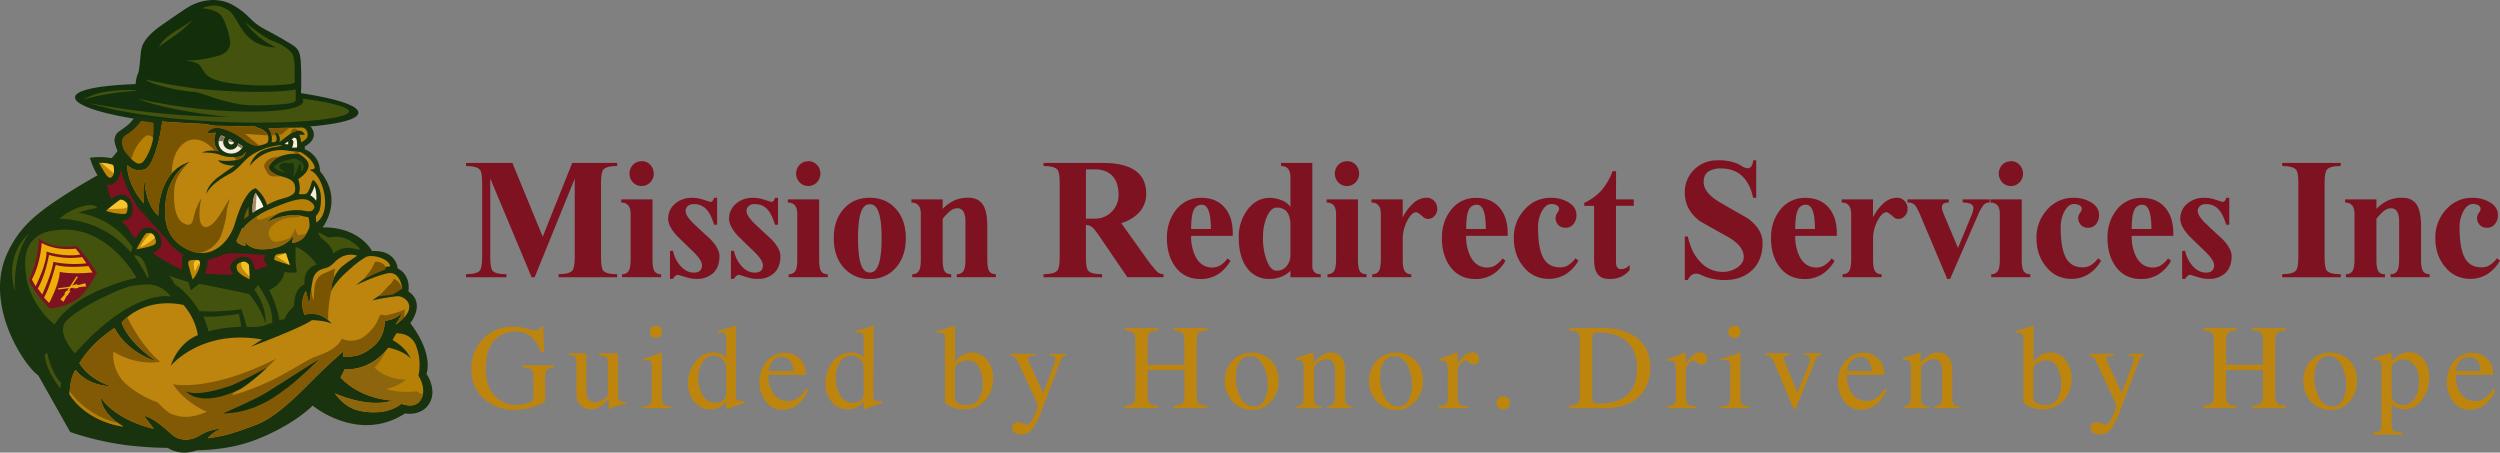 <svg id="Layer_1" data-name="Layer 1" xmlns="http://www.w3.org/2000/svg" viewBox="0 0 1371.47 248.29"><rect x="0" y="0" width="1371.47" height="248.29" fill="#808080" stroke="none"/><defs><style>.cls-1{fill:#132f0e;}.cls-2{fill:#132e0b;}.cls-3{fill:#19330e;}.cls-4{fill:#43520d;}.cls-5{fill:#b68006;}.cls-6{fill:#be850e;}.cls-7{fill:#825a05;}.cls-8{fill:#795401;}.cls-9{fill:#c08807;}.cls-10{fill:#f4c124;}.cls-11{fill:#c08605;}.cls-12{fill:#c28709;}.cls-13{fill:#f6c42d;}.cls-14{fill:#8d650d;}.cls-15{fill:#765709;}.cls-16{fill:#fcf6e4;}.cls-17{fill:#aa8b66;}.cls-18{fill:#825806;}.cls-19{fill:#fbefdc;}.cls-20{fill:#f4edd9;}.cls-21{fill:#f7eee2;}.cls-22{fill:#847454;}.cls-23{fill:#304a0f;}.cls-24{fill:#7f1221;}.cls-25{fill:#edaf07;}</style></defs><path class="cls-1" d="M46.07,61.93c-.37,6.7,33.21,14,76.06,16.27s79-1,79.37-7.7-34.15-12.83-77-15.14S46.43,55.22,46.07,61.93Z" transform="translate(-4.9 -8.6)"/><path class="cls-2" d="M79.26,54.71s.35-3.92,1.27-5.54,1.19-8.08,1.54-10.94.22-8,11.49-15.81S108.18,12.08,112.2,10.5s12.45-3.83,21,1.15,8.95,8.8,16.73,12.88,10.14,5.53,14.23,8,5.53,3.69,5.86,11.86,0,15.37,0,15.37l.15,4.69-61.35,1L87.63,59.22Z" transform="translate(-4.9 -8.6)"/><path class="cls-3" d="M78.24,73.66a24.26,24.26,0,0,1-2.83,3.21c-1.06.84-3,2.36-4.82,3.56A6,6,0,0,0,68,87.37a21.92,21.92,0,0,0,1.39,4,29.12,29.12,0,0,1-3.3,4,35.47,35.47,0,0,0-11.89-.2,42.41,42.41,0,0,0,4.19,9.59s-11.18,6.31-19.17,11.58-18.89,12.47-25.56,22.66S2.77,160.31,6,177.35s14.05,33,19.93,37.24l17.48,31A159.33,159.33,0,0,0,75.76,253C92.36,254.73,96,254,97,254.38s6.5,4.57,16.07,1.23c0,0,15.46.09,29.34-4.74s27.14-12.92,34-19.77c0,0,25,20.91,50.68,4.31,0,0,7.73,1.58,12.39-4.13s2.28-13.18-.62-17.57c0,0,4.31-10.45-8.87-27.84,0,0,8.7-10.81-1.05-17.4,0,0,1.75-8.69-5.89-12.64,0,0-.61-10.19-14.05-9.49,0,0-6.59-13.26-27.14-13,0,0,11.85-14.93-1.41-30.83a12.9,12.9,0,0,0-8.34-12V88.89s8.61-4,3.16-10.94l-7.38-1.62-37.68,1.06-36.1-3.73L78.48,72.29Z" transform="translate(-4.9 -8.6)"/><path class="cls-4" d="M202.6,145.37s-6.79-9.15-17.53-6.39a29.62,29.62,0,0,0-3.09-1.74c-1.32-.6-2.61-1.16-2.61-1.16a6.94,6.94,0,0,0,2.18,3.5c1.58,1.12,6.26,4.84,5.93,8.2,0,0,3.62-3,7.51-3.16S199.63,145.7,202.6,145.37Z" transform="translate(-4.9 -8.6)"/><path class="cls-4" d="M167.09,143.92a26.19,26.19,0,0,1,11.46,9.82s-7.05,1.28-6.65,10.85c0,0-5.8,2-5.6,11.75,0,0-4.65,4.51-5.21,7.31l-2.93.62a55.52,55.52,0,0,0-5.63-16.53s7-2.5,8.5-10a20.34,20.34,0,0,0,6.76.31,56.35,56.35,0,0,1-.77-6.55C167,149.1,167.09,143.92,167.09,143.92Z" transform="translate(-4.9 -8.6)"/><path class="cls-4" d="M146.51,164.91s4.79,7.2,6.41,12a24.43,24.43,0,0,1,1.32,8.82,21.86,21.86,0,0,0-3.85,1.28c-1.11.61-5.85,1.31-10.07.92,0,0-2.46-8.17-3-9.75a110.53,110.53,0,0,1-23,1.1S108,168.71,100.7,164.59a19.33,19.33,0,0,0-3-4.69s6.37,2.24,10.63,3.47l1.19,4.48,4.74-3.56s18,3.52,27.23,5.58c0,0,7,7.82,9,16.25,0,0,1.19-8.63-6.06-18.58Z" transform="translate(-4.9 -8.6)"/><path class="cls-4" d="M135.91,180.72a53.4,53.4,0,0,1,1.28,7.11s-12.24.5-17.94,2.64a42.56,42.56,0,0,0-2.83-8.24,63,63,0,0,0,11.14-.39C135.36,181.08,135.91,180.72,135.91,180.72Z" transform="translate(-4.9 -8.6)"/><path class="cls-4" d="M37.57,128.61a30.36,30.36,0,0,1,12-6.66c7.64-2.24,8.57.66,8.57.66s-7.71,1.58-10.31,2.7a43.43,43.43,0,0,1,29.74,18.78,9.77,9.77,0,0,1-.92,3.09S63.92,129.4,37.57,128.61Z" transform="translate(-4.9 -8.6)"/><path class="cls-4" d="M78.34,148.63s6.2,9,6.86,11.27,1.58.53.92-1.25S84.27,148.24,78.34,148.63Z" transform="translate(-4.9 -8.6)"/><path class="cls-5" d="M188.55,224.34c5.46,7.44,11.53,10.47,21.67,10.44S225,230.14,225,230.14c3.07,1,9,2.4,11.33-3.43a9.24,9.24,0,0,0,.54-1.85c1-5.21-2.41-10.11-2.41-10.11a29.3,29.3,0,0,0-1.22-16.24,10.22,10.22,0,0,0-6.62-6.48,19.61,19.61,0,0,0-4.22-.63l-2.17,3.69c7.73,4.44,10,10.15,10,10.15-4.54-4.64-12.38-5.9-12.38-5.9-.42.55-.85,1.08-1.28,1.58h0C206.61,212.57,194,211.2,194,211.2l-2.3,4.51c11.66,12.32,28.39,12.58,28.39,12.58C206.73,232.84,188.55,224.34,188.55,224.34Z" transform="translate(-4.9 -8.6)"/><path class="cls-6" d="M43.09,225c10.27,15.63,29.43,17.57,29.43,17.57-12.48-7.38-12.3-15.73-12.3-15.73,9.66,13.27,29.07,17,29.07,17l-5.36-7.11c5.62,1,13.71,9,16.08,10.89s8,3.78,14.4-.09a24.68,24.68,0,0,1,12-3.77,18.36,18.36,0,0,0-7.56,5.26c10.55-1.4,15.29-3.25,26.27-7.29s22.75-16,31.62-24.94,16.47-15.37,16.47-15.37v2.85c.7.44,4.87-.13,6.28-.39s5.4-.79,11.11-6.07,5.36-13.17,5.36-13.17c6.94-.88,9.44-4.57,9.44-4.57-.13,1.54-3.56,6.63-3.56,6.63a25.81,25.81,0,0,0,4.84-4c6.4-7,0-11.81-3.91-11.59a121.57,121.57,0,0,0-13.62,2.29c9.31-7.21,16.25-6.33,16.25-6.33.27-1.14-1.32-9.49-7.29-8.61s-17.55,6.41-17.91,6.59c.31-.26,8.24-6.8,12-8.52a19.37,19.37,0,0,1,6.77-1.84c-.79-4.57-10.54-6.85-13.62-4.92s-4.74,3-10.8,8.52c-5.87,5.36-7.87,9.73-8,10h0a18.49,18.49,0,0,1,1.5-7.1h0a20.21,20.21,0,0,1,3.5-5.46c1.59-1.76,9.32-6.85,9.32-6.85a11.3,11.3,0,0,0-9.86,1.41c-2.57,1.58-3.85,4.56-8,5.53s-5.53,3.25-6.23,5.18a53.78,53.78,0,0,0-1.16,6.31h0c-.59,4-1.13,8.35-1.13,8.35l-1.75-7.47c-4,6.33-.79,13.09-.79,13.09a13.64,13.64,0,0,1,12.93,2.94h0a15.6,15.6,0,0,1,2,2c-3.43-1.84-10.81-2-10.81-2-6.27,4.41-33.21,14.47-33.63,14.63l6.23-4c-33.24-5.85-49.93,14.21-50.15,14.49,4.65-13.61,14.93-16.86,14.93-16.86a33.7,33.7,0,0,0-7.91-16.6c-15.72-3.19-26,2.77-30.78,6.68a22.7,22.7,0,0,0-3.12,3C75.5,197.05,90.7,206.8,90.7,206.8c-17.48-5.62-22.93-18.27-22.93-18.27-13.61,8.79-19.32,19.33-19.32,19.33,6.06,9.75,17.65,12.65,17.65,12.65-14.14-.44-19.67-9-19.67-9C43.09,215.68,43.09,225,43.09,225Z" transform="translate(-4.9 -8.6)"/><path class="cls-6" d="M83.79,120.19s-.71-9.14.43-12.52c0,0,.22,13,7.51,19.28,0,0-.48-14.19,7.42-23.25a20.62,20.62,0,0,1,10-6.35h0c-.07,0-.55.31-1.3.82h0a28.16,28.16,0,0,0-11.59,18c-2.46,13.36.09,24.6,12.91,29.87a18.29,18.29,0,0,0,5,1.28h0c10.2,1,17.34-8.35,19.55-15.95,2.54-8.78,6.76-18.54,11.5-19.5,0,0,4.75,3.77,6.15,9.17a38.08,38.08,0,0,1,6.59-2.93c3.07-.93,5-1.32,6.5-2.24s3-1.63,2.11-5.71c-.67-3-4.64-4.09-7.5-4.86a14.25,14.25,0,0,1-2.51-.81c-1.94-1-5.5-2.9-3.69-5.44a12.33,12.33,0,0,1,5.47-4.58,15.79,15.79,0,0,1,2.74-.87,26,26,0,0,1,7.64-.62s5.4,2.77,5.49,6.11-3,6-5.71,7.77c0,0,1.71,4.39.31,8.17,0,0,3.36.44,4.41-.39s2.24-4.44,2.59-5.8,1-1.78,1.8-.77a13.21,13.21,0,0,1,3.28,7.93,23.35,23.35,0,0,1-.7,8.1,14.67,14.67,0,0,1-2,3.1l.17,3.42s4.41-2,4.85-9.7-3.29-17.13-8.12-18.85v-.4s2-.14,2.41-.83-1.27-5.33-7.82-8.84c0,0-4.74-.4-7-.75s-12.29-2.06-20.81,8.43c.05-.2,1.72-6.43,7.68-8.75s9.18-1.61,9.93-2.76a40.55,40.55,0,0,0-8.61,1.67c-3.43,1.25-8.12,3.12-12.08,7.34s-5.31,5.18-6.72,6.1-10.45,5-14,11.55c0,0,.13-4.52,7.51-9.79s8.17-5.58,8.17-5.58-6.77.26-9.27-2.94a31.21,31.21,0,0,0,9.94-.1c2.7-.61,5-1.93,5.26-4.6a5,5,0,0,1-4.09,2.81,25.68,25.68,0,0,1-2.71.14,19.18,19.18,0,0,1-7.43-1.28c-3-1.32-9.93-1.23-9.93-1.23a16.08,16.08,0,0,1,7.21-1,14.77,14.77,0,0,1,2.1.34,9.13,9.13,0,0,1-1.45-10.15,21.44,21.44,0,0,0-5.14.53s2-5.18,9.75-2.55,11.42,6.59,12.3,7,3.52,2.39,6.85,2a7.45,7.45,0,0,0,1-.19c3.78-1,3.91-1.27,4-3.78a4.14,4.14,0,0,0-.28-1.64c-.68-1.77-2.55-3.22-5.12-4l-2.07-.88h-6l-5.14-.18-10.66-.17-5.91-1-11-.54-10.34-.66-2-.16.28.51s-1.32,8.29-2.37,11.72S88,100.77,83.74,101.65s-6.06-.17-9-2.37C74.69,99.28,74.17,109.38,83.79,120.19Z" transform="translate(-4.9 -8.6)"/><path class="cls-5" d="M136.34,142.47a11.48,11.48,0,0,0,3.25,1.06,15.27,15.27,0,0,0-.3-2.48s2,4.52,10,4.32,13.5-2.83,16.73-7.57l-1,4.13s4.92-.27,7.42-4.29c.17-.26.32-.51.46-.75h0c2-3.34,1.8-3.94,1.76-5.68a12.75,12.75,0,0,0-.57-3.43s-2.11-.33-4.5-.94-10.52-.42-18.21,3.62a20.17,20.17,0,0,1,5.06-4.16,12.61,12.61,0,0,1,2.85-1.19,28.74,28.74,0,0,1,11.59-1.06c3,.48,5.23,1.27,6.42-1.45,0,0,.5-1.29-1.56-3s-4.15-2.26-9-1.19-13.32,4.79-16.09,6a41,41,0,0,0-5,3c-3.15,2.14-6.5,4.83-7.07,6.37l-.6,0-.06-.46s-2.46,5.85-3,6.64S134.85,141.68,136.34,142.47Z" transform="translate(-4.9 -8.6)"/><path class="cls-7" d="M43.09,225c10.27,15.63,29.43,17.57,29.43,17.57-1.07-.63-2-1.27-2.92-1.9-9.53-6.84-9.38-13.83-9.38-13.83,9.66,13.27,29.07,17,29.07,17l-5.36-7.11c5.62,1,13.71,9,16.08,10.89s8,3.78,14.4-.09a24.68,24.68,0,0,1,12-3.77,18.36,18.36,0,0,0-7.56,5.26c10.55-1.4,15.29-3.25,26.27-7.29s22.75-16,31.62-24.94,16.47-15.37,16.47-15.37v2.85c.7.44,4.87-.13,6.28-.39s5.4-.79,11.11-6.07,5.36-13.17,5.36-13.17c6.94-.88,9.44-4.57,9.44-4.57-.13,1.54-3.56,6.63-3.56,6.63a25.81,25.81,0,0,0,4.84-4l.27-4.61c-.53.92-5.47,2.37-8.9,3.22s-3.75-1-4.81.53-1.05,4.94-7.51,10.54a12.27,12.27,0,0,1-13.31,2c-3.09,6.79-12.78,9-16.33,10.67s-11.33,6.59-19.7,10.94-20,8.53-23,9.06,1.32-1.91,1.32-1.91c9.25-4.91,21.64-17.72,21.64-17.72C119.45,224,99.77,219.36,99.77,219.36c6.94,10.55,18.62,15.11,18.62,15.11-10.89,4.75-16.16,2.2-19,1.41s-8-6.59-8-6.59A51.94,51.94,0,0,1,74,219.19a21.11,21.11,0,0,1-6.85-17.66c13.35,8.17,25.57,5.54,25.57,5.54-11.07-9.4-18-24.5-18-24.5a22.7,22.7,0,0,0-3.12,3C75.5,197.05,90.7,206.8,90.7,206.8c-17.48-5.62-22.93-18.27-22.93-18.27-13.61,8.79-19.32,19.33-19.32,19.33,6.06,9.75,17.65,12.65,17.65,12.65-14.14-.44-19.67-9-19.67-9-2.46,3.1-3.11,9-3.28,11.84C43.09,224.34,43.09,225,43.09,225Z" transform="translate(-4.9 -8.6)"/><path class="cls-5" d="M43.09,225c10.27,15.63,29.43,17.57,29.43,17.57-1.07-.63-2-1.27-2.92-1.9A46,46,0,0,1,43.15,223.3C43.09,224.34,43.09,225,43.09,225Z" transform="translate(-4.9 -8.6)"/><path class="cls-2" d="M179.7,206s-12.65,12.12-16.6,14.84-16.6,14.32-35.84,14.58c0,0,16.87-7.37,22.84-10.89S178.74,206.13,179.7,206Z" transform="translate(-4.9 -8.6)"/><path class="cls-2" d="M151.47,210.23s-16.12,8.82-21.31,10.44-17,5.32-23.27,2.63c0,0,7.67,9.62,29.92-1.31l1.24-.79,2-1.38,2-1.5,1.89-1.49,1.77-1.47,1.8-1.55Z" transform="translate(-4.9 -8.6)"/><path class="cls-4" d="M98.59,171.3S78.1,166.22,46,202.46c0,0-8.26-8.57-6.24-15.42s31.36-20.86,37.68-21.59S91.84,162.45,98.59,171.3Z" transform="translate(-4.9 -8.6)"/><path class="cls-4" d="M20.82,136.71s-14,11.07-7.64,31.88C13.18,168.59,11.2,150,20.82,136.71Z" transform="translate(-4.9 -8.6)"/><path class="cls-4" d="M38.33,218.62l-.26,3.16S29.7,211.64,29.5,203.2L30.69,202S33,213.3,38.33,218.62Z" transform="translate(-4.9 -8.6)"/><path class="cls-8" d="M109.17,146.1a18.29,18.29,0,0,0,5,1.28h0c6.13-1,9.56-5.37,11-7.51s3.86-11.3,4-14.16S131,117.8,131,117.8c-.69-.08-5.13,9.27-8.95,13.06s-7,2.86-7.61-2.34a33.39,33.39,0,0,1,1-11.27,33.57,33.57,0,0,0-4,9.33c-1,4-1.22,6.62-5.57,4.64s-6-9.49-5.4-18.58c.58-8.93,8.4-15.07,8.67-15.29h0l-1.3.82h0a28.16,28.16,0,0,0-11.59,18C93.8,129.59,96.35,140.83,109.17,146.1Z" transform="translate(-4.9 -8.6)"/><path class="cls-8" d="M83.79,120.19s-.71-9.14.43-12.52c0,0,.22,13,7.51,19.28,0,0-.48-14.19,7.42-23.25,0-.28-.32-12.81,7.95-17.37s15.56,5,15.56,5a14.77,14.77,0,0,1,2.1.34,9.13,9.13,0,0,1-1.45-10.15,21.44,21.44,0,0,0-5.14.53s2-5.18,9.75-2.55,11.42,6.59,12.3,7,3.52,2.39,6.85,2l-7.69-6.46,12.42.85c-.68-1.77-2.55-3.22-5.12-4l-2.07-.88h-6l-5.14-.18-10.66-.17-5.91-1-11-.54-10.34-.66-2-.16.28.51s-1.32,8.29-2.37,11.72S88,100.77,83.74,101.65s-6.06-.17-9-2.37C74.69,99.28,74.17,109.38,83.79,120.19Z" transform="translate(-4.9 -8.6)"/><path class="cls-9" d="M161.71,147.46l2.15,6.55s-7.64-2.28-8.61-3c0,0,.22-2,1.06-2.65S161.71,147.46,161.71,147.46Z" transform="translate(-4.9 -8.6)"/><polygon class="cls-10" points="158.97 145.42 151.98 140.72 156.81 138.86 158.97 145.42"/><path class="cls-9" d="M135,156.65c.75,2.46,6.86,5.18,6.86,5.18l-.07-1.54-.29-6.28c-1.51-2-2.63-2-4-1.66h0l-.7.21C135,153.14,134.22,154.19,135,156.65Z" transform="translate(-4.9 -8.6)"/><path class="cls-10" d="M137.42,154.8c.44,1.72,4.33,5.49,4.33,5.49l-.29-6.28c-1.51-2-2.63-2-4-1.66h0A3.44,3.44,0,0,0,137.42,154.8Z" transform="translate(-4.9 -8.6)"/><path class="cls-11" d="M109,156.52c.52,2.17,1.64,5.4,1.64,5.4a20.32,20.32,0,0,0,3.43-6,9.41,9.41,0,0,0,.41-1.43c.5-2.43-.58-3.08-.58-3.08l-.59-.09a11.59,11.59,0,0,0-4,.09C107.31,151.91,108.46,154.34,109,156.52Z" transform="translate(-4.9 -8.6)"/><path class="cls-10" d="M111.19,153.88c.27,2.41.53,3.79.53,3.79l2.37-4.74.38,1.56c.5-2.43-.58-3.08-.58-3.08l-.59-.09A2.23,2.23,0,0,0,111.19,153.88Z" transform="translate(-4.9 -8.6)"/><path class="cls-12" d="M79.77,145.38s8.23-1.39,10-2.71c1.07-.79.64-2.47.13-3.67a10,10,0,0,0-.72-1.4,2.76,2.76,0,0,0-1.65-1,3.51,3.51,0,0,0-2.43.12C83.86,137.34,79.77,145.38,79.77,145.38Z" transform="translate(-4.9 -8.6)"/><path class="cls-10" d="M81.74,144.19c3.56-1,8.17-5.19,8.17-5.19a10,10,0,0,0-.72-1.4,2.76,2.76,0,0,0-1.65-1C84.76,138.83,81.74,144.19,81.74,144.19Z" transform="translate(-4.9 -8.6)"/><path class="cls-12" d="M63,124.23a33.4,33.4,0,0,0,7.31,1.58c4.54.53,3.88-.33,4.34-1.45a6.17,6.17,0,0,0,.18-2.23c-.05-.92-.18-1.73-.18-1.73-.73-1.31-2.89-2.63-4-2.1-.77.38-4.55,3.39-6.51,5Z" transform="translate(-4.9 -8.6)"/><path class="cls-13" d="M64.23,123.26s3.22,0,6.84-.15c3.09-.12,3.69-.79,3.8-1-.05-.92-.18-1.73-.18-1.73-.73-1.31-2.89-2.63-4-2.1C70,118.68,66.19,121.69,64.23,123.26Z" transform="translate(-4.9 -8.6)"/><path class="cls-12" d="M59.22,97.88s1.58,3,3.36,5.79,3.16,3.23,4.34,1.06a4,4,0,0,0,.39-1.06,9.69,9.69,0,0,0-.39-4.54,21.37,21.37,0,0,0-6.38-1.19h0C59.74,97.89,59.22,97.88,59.22,97.88Z" transform="translate(-4.9 -8.6)"/><path class="cls-13" d="M60.54,97.94l6.77,5.73h0a9.69,9.69,0,0,0-.39-4.54A21.37,21.37,0,0,0,60.54,97.94Z" transform="translate(-4.9 -8.6)"/><path class="cls-8" d="M72.13,89.05c.42,2,2.69,4.71,4.7,6.62h0a14.92,14.92,0,0,0,2.74,2.2,3.17,3.17,0,0,0,4.28-1.12,30.46,30.46,0,0,0,4.42-9.62,25.3,25.3,0,0,0,.6-2.87A33.26,33.26,0,0,0,89,75.88l-6.65-1a28.74,28.74,0,0,1-7.65,7.25C71.45,84.17,71.47,86,72.13,89.05Z" transform="translate(-4.9 -8.6)"/><path class="cls-5" d="M76.83,95.67h0a14.92,14.92,0,0,0,2.74,2.2,3.17,3.17,0,0,0,4.28-1.12,30.46,30.46,0,0,0,4.42-9.62,25.3,25.3,0,0,0,.6-2.87s-2.18-3.2-5.28,0A26.87,26.87,0,0,0,78.25,92C77.92,93,76.83,95.67,76.83,95.67Z" transform="translate(-4.9 -8.6)"/><path class="cls-4" d="M110.64,19.63s-5.71,3.82-8.12,5.23S94,30.17,92.07,34.3c0,0,6-4.3,8.69-6.15A74.41,74.41,0,0,0,110.64,19.63Z" transform="translate(-4.9 -8.6)"/><path class="cls-4" d="M170.79,62.76s13.26,1.32,21.61,4.31,3.95,5.79-17.57,7.81-82.7,2-121-9.7a431.9,431.9,0,0,0,76.81,7.57s-33.52-3-50.07-10a285.15,285.15,0,0,0,63.12,7.09C177.11,69.59,170.79,62.76,170.79,62.76Z" transform="translate(-4.9 -8.6)"/><path class="cls-4" d="M167.14,57.69s.07,3.84,0,5.56-2.3,2.43-15.41,3-17.39-.66-24.51-2.5S114.64,59.16,110.88,59s-21.34-3-26.28-6.85A271.94,271.94,0,0,0,114,57.32C128.14,58.83,153.9,60,167.14,57.69Z" transform="translate(-4.9 -8.6)"/><path class="cls-4" d="M139.28,20.56s9.88,8.76,15.68,10.67,10.27,6.06,10.73,7.77a20.32,20.32,0,0,1,.86,6.13v8.69s.39.86-7.05,1.32a136.66,136.66,0,0,1-26.42-.67c-10.34-1.3-13.76-3.48-15.41-5.39s-2.51-4.35-4-5.4-7.51-2-7.51-2,6.52.66,17.26-2.11,7.37-9.88,6.91-12.38-2.57-8.37-4.35-10.34-5.79-3.49-10.14-3.69c0,0,5.27-2.77,10.47-.86s6.06,3.56,9.36,9.16,7.77,12.78,20.62,13.17A42.1,42.1,0,0,1,139.28,20.56Z" transform="translate(-4.9 -8.6)"/><path class="cls-4" d="M78.93,58.06s-18.56-1.19-28.31,5.22a120.78,120.78,0,0,1,28.31-4.75S80.06,58.11,78.93,58.06Z" transform="translate(-4.9 -8.6)"/><path class="cls-14" d="M136.34,142.47a11.48,11.48,0,0,0,3.25,1.06,15.27,15.27,0,0,0-.3-2.48s2,4.52,10,4.32,13.5-2.83,16.73-7.57l-1,4.13s4.92-.27,7.42-4.29c.17-.26.32-.51.46-.75h0l-4.39.8a15.15,15.15,0,0,1-1.4-2.9,4.25,4.25,0,0,1,0-1.19s-1.85,5-4.3,6-6.24,2.19-8.09,1.27a5.17,5.17,0,0,1-1.05-7.86,17.07,17.07,0,0,1,10-5c2.68-.27,6.28-.18,5.91-1.19-2.4-.62-10.52-.42-18.21,3.62a20.17,20.17,0,0,1,5.06-4.16h0a41.7,41.7,0,0,0-6.55,2.16c-2.58,1.18-4.25.82-4.22-1.07-3.15,2.14-6.5,4.83-7.07,6.37l-.6,0-.06-.46s-2.46,5.85-3,6.64S134.85,141.68,136.34,142.47Z" transform="translate(-4.9 -8.6)"/><path class="cls-14" d="M188.55,224.34c5.46,7.44,11.53,10.47,21.67,10.44S225,230.14,225,230.14c3.07,1,9,2.4,11.33-3.43a9.24,9.24,0,0,0,.54-1.85,5.74,5.74,0,0,1-3.13-1.58C223,224.4,216.72,222,216.72,222a25.78,25.78,0,0,0,10.87-5.14c-11.6-.13-17.2-6.6-17.2-6.6a31.77,31.77,0,0,0,6.24-9.31h0C206.61,212.57,194,211.2,194,211.2l-2.3,4.51c11.66,12.32,28.39,12.58,28.39,12.58C206.73,232.84,188.55,224.34,188.55,224.34Z" transform="translate(-4.9 -8.6)"/><path class="cls-8" d="M172,181.33a13.64,13.64,0,0,1,12.93,2.94h0a67.64,67.64,0,0,1,1.65-15.94,18.49,18.49,0,0,1,1.5-7.1h0c0-.12.17-4.08.78-5.34l-6.11,2.67c-2.24,1-5,2.73-5.4,8.66s-.48,6.46-.48,6.46a32.39,32.39,0,0,1-1.2-6.32c-.59,4-1.13,8.35-1.13,8.35l-1.75-7.47C168.7,174.57,172,181.33,172,181.33Z" transform="translate(-4.9 -8.6)"/><path class="cls-8" d="M216.46,155.1s-1.4-3.38-5.88-2.82c0,0-1.11,3.78-6.35,9.57l6.42-3.08,5.81-2.47Z" transform="translate(-4.9 -8.6)"/><path class="cls-8" d="M225.35,167.1a7.12,7.12,0,0,0-4.36-5.56,7.93,7.93,0,0,1-2.47,3.45c-2.08,1.88-3.8,4.55-6.27,6.23l8.11-1Z" transform="translate(-4.9 -8.6)"/><path class="cls-15" d="M141.29,122.13a16.76,16.76,0,0,0-2.51,6.72l2.51-1.9Z" transform="translate(-4.9 -8.6)"/><path class="cls-16" d="M143.53,125.29a16.59,16.59,0,0,1,1.55-1,40.58,40.58,0,0,1,4.29-2.15c-.44-2-2.66-5.41-3.69-6.92h0c-.32-.47-.53-.76-.53-.76C143,118.13,143.53,125.29,143.53,125.29Z" transform="translate(-4.9 -8.6)"/><path class="cls-17" d="M143.53,125.29a16.59,16.59,0,0,1,1.55-1l.6-9.07h0c-.32-.47-.53-.76-.53-.76C143,118.13,143.53,125.29,143.53,125.29Z" transform="translate(-4.9 -8.6)"/><path class="cls-18" d="M149.76,99.49c-.08.81,1.32,3.16,1.92,4.17a3.81,3.81,0,0,0,2.83,1.74c.79-.05,4.33,0,4.52,0a14.25,14.25,0,0,1-2.51-.81c-1.94-1-5.5-2.9-3.69-5.44a12.33,12.33,0,0,1,5.47-4.58s-3.6,0-5.48,1.2A6.62,6.62,0,0,0,149.76,99.49Z" transform="translate(-4.9 -8.6)"/><path class="cls-18" d="M166.39,91.76s2.41.26,3,1l-.68.27-2-.06Z" transform="translate(-4.9 -8.6)"/><path class="cls-5" d="M153.86,86.56s4.3,1,2.29-3.83c-.1-.25-.22-.52-.36-.8l.15-.71-.09-.3a3.81,3.81,0,0,1,1.94,1.64,5.34,5.34,0,0,1,.43,4s3.8-3,5.36-4.11A16.22,16.22,0,0,1,165,81.5a8.77,8.77,0,0,1,3.61-1.2,3.38,3.38,0,0,1,3.5,2.31l-3-.13a16.47,16.47,0,0,1,1,4.17s2.73-1.21,3.37-3-.25-4.65-2.78-5.09l-6.93.13-11.57.23a8.79,8.79,0,0,1,1.71,4h0A10.32,10.32,0,0,1,153.86,86.56Z" transform="translate(-4.9 -8.6)"/><path class="cls-19" d="M165.05,89.59h2.55s.4.31.28-2.33-.54-3.07-1.79-3.07L164.9,85a1.87,1.87,0,0,1,.92,1.92A7.14,7.14,0,0,1,165.05,89.59Z" transform="translate(-4.9 -8.6)"/><path class="cls-19" d="M163,86.25V87.7l-1.14.11s-.81-.33-.53-.57S163,86.25,163,86.25Z" transform="translate(-4.9 -8.6)"/><path class="cls-8" d="M132.81,94.83s1.64.64,1.54,1.65c2.7-.61,5-1.93,5.26-4.6a5,5,0,0,1-4.09,2.81A25.68,25.68,0,0,1,132.81,94.83Z" transform="translate(-4.9 -8.6)"/><path class="cls-18" d="M152.16,78.93a8.79,8.79,0,0,1,1.71,4h0l0,0,2.24-.23c-.1-.25-.22-.52-.36-.8l.15-.71-.09-.3a3.81,3.81,0,0,1,1.94,1.64l1.53-.16c1.29-.89,3.94-3.28,4.41-3.7Z" transform="translate(-4.9 -8.6)"/><path class="cls-18" d="M164.39,81.32l.62.18a8.77,8.77,0,0,1,3.61-1.2,3,3,0,0,0-2.38-1.18C164.86,79.25,164.39,81.32,164.39,81.32Z" transform="translate(-4.9 -8.6)"/><path class="cls-20" d="M177.45,110.63a18.2,18.2,0,0,1,.92,8.13,10.13,10.13,0,0,0-3.26-3.06A20,20,0,0,0,177.45,110.63Z" transform="translate(-4.9 -8.6)"/><path class="cls-21" d="M124.83,86.74c0,3.36,3.07,6.09,6.87,6.09A7.07,7.07,0,0,0,137.49,90a5.29,5.29,0,0,0,.62-1.08l-2.52-1.67a4.15,4.15,0,0,1-8.24-.67,4.41,4.41,0,0,1,0-.52,4.12,4.12,0,0,1,1.05-2.27l-2-.93a5.67,5.67,0,0,0-1.5,3.08A5.16,5.16,0,0,0,124.83,86.74Z" transform="translate(-4.9 -8.6)"/><path class="cls-22" d="M135.59,87.26a4.14,4.14,0,0,1-.49,1.38L137.49,90a5.29,5.29,0,0,0,.62-1.08Z" transform="translate(-4.9 -8.6)"/><path class="cls-22" d="M124.89,86l2.49.12a4.12,4.12,0,0,1,1.05-2.27l-2-.93A5.67,5.67,0,0,0,124.89,86Z" transform="translate(-4.9 -8.6)"/><path class="cls-21" d="M130.21,86.18a1.62,1.62,0,0,0,1.57,1.68,1.59,1.59,0,0,0,1.48-1.1h0l-2.39-1.94A1.73,1.73,0,0,0,130.21,86.18Z" transform="translate(-4.9 -8.6)"/><path class="cls-22" d="M130.21,86.18l3,.58h0l-2.39-1.94A1.73,1.73,0,0,0,130.21,86.18Z" transform="translate(-4.9 -8.6)"/><path class="cls-23" d="M170,103.07a24.63,24.63,0,0,0,0-3.52c-.17-1-.59-2.17-1.29.13s-2,5.47-2.73,5.37.07-.82.23-1.91,0-4-.55-4.8v-.53a4.33,4.33,0,0,1-1.88.37c-1.19,0-2.64-.39-3.53-.16s-2.3,1.09-2.17,1.94,1.41,2,2.17,2.37a2.28,2.28,0,0,1,1,1.06s-2.2-.7-3.72-1.32a4.22,4.22,0,0,1-2.24-2.11,12.1,12.1,0,0,1,4.32-2.73,64.52,64.52,0,0,1,6.88-1.75s4.12,1.32,4.88,3.49S170,103.07,170,103.07Z" transform="translate(-4.9 -8.6)"/><path class="cls-24" d="M150.36,148.6a12.12,12.12,0,0,0-.6,2.86,16.74,16.74,0,0,0,2,2.89s-3.89,1.52-6.92,2.44a17,17,0,0,0-1.93-5.53c-1.36-2-5-2.31-7.53-1.12s-4.18,3.47-4.2,5.07,1.71,3.95,1.71,3.95a71.67,71.67,0,0,1-8.43,0l-7.11-.52a23.85,23.85,0,0,0,1.53-7.32,74.46,74.46,0,0,0,7.87-2.85c3.22-1.47,9.59-.75,12.31-.7S150.36,148.6,150.36,148.6Z" transform="translate(-4.9 -8.6)"/><path class="cls-24" d="M105.43,148.38a7.82,7.82,0,0,0-.62,1.56c0,.44,0,6.62,0,6.62a107.1,107.1,0,0,1-16.12-9s4.22-2.44,4.53-3.85a8.38,8.38,0,0,0-1.45-7.14c-2.15-2.61-6.19-4-8.52-2.42s-3.69,5.26-3.69,5.26a8.61,8.61,0,0,1-3.3-3.65c-.83-2.19-3.42-4.56-4.08-5.44s.92-.66,1.27-.84,3.21-.17,4-4.08-.49-7-2.29-8.65-5-2.42-9.18,1.05c0,0-2.41-5.53-2.24-8,0,0,1.58.57,2.42,0s4.48-1.45,4.87-8.08c0,0,2.16,6.41,3.21,9s5.67,11.3,7,12.54,11.6,12.93,12.39,13.68a45.27,45.27,0,0,1,4.3,5.05C99.1,143.75,104.81,148.36,105.43,148.38Z" transform="translate(-4.9 -8.6)"/><path class="cls-4" d="M79.77,161s-18.41-34.72-51.14-24.6l13.7,38.88S67.26,159.53,79.77,161Z" transform="translate(-4.9 -8.6)"/><path class="cls-4" d="M20.12,161.13c.29,1,.62,1.89,1,2.8,3,6.91,9,13.84,9,13.84.71-.09,1.75-.1,3.06-.18,1.33-1.22,2.66-2.36,4-3.41.82-.67,1.64-1.3,2.46-1.9l1.34-1c1.68-1.19,3.33-2.24,4.92-3.19,1.32-.78,2.61-1.48,3.86-2.11A62,62,0,0,1,56,163.22a43.2,43.2,0,0,1,11.28-2.84c-12-21.4-28.28-27.67-38.6-23.83a14.51,14.51,0,0,0-8.74,8.86C18.05,150.59,18.57,156.09,20.12,161.13Z" transform="translate(-4.9 -8.6)"/><path class="cls-4" d="M79.77,161s-33.92,7.12-44.95,25.67c0,0-20.86-15.69-14.88-41.26l21.2-4.52L67.45,154.5Z" transform="translate(-4.9 -8.6)"/><path class="cls-24" d="M58.05,158.29s-7.47-11.87-11.29-14.64l-2.62,1.14,4.41,6.77,5.29,7.91Z" transform="translate(-4.9 -8.6)"/><path class="cls-24" d="M20.73,162.21A25.09,25.09,0,0,0,22,164.82c3.65,6.61,10.24,13,10.24,13,.7-.15,1.73-.26,3-.46a28.47,28.47,0,0,0,11.19-4.09,20.27,20.27,0,0,0,4.2-3.69,50.26,50.26,0,0,0,6-8.65c.87-1.55,1.36-2.59,1.36-2.59h0L46.76,143.65c-9.4,1-14.83-.76-17.7-2.34a8.83,8.83,0,0,1-2.76-2.12,60,60,0,0,1-5.53,22.94Z" transform="translate(-4.9 -8.6)"/><path class="cls-25" d="M46.42,145s-10.33,1.63-18.64-3.12c0,0-.49,11.14-5.4,20.09l2.06,3.65s6.36-12.64,5.95-19c0,0,9.29,3.21,18.6,1.61Z" transform="translate(-4.9 -8.6)"/><path class="cls-25" d="M52.29,153.06,50,149.64a44.61,44.61,0,0,1-18.23-1.17s-1.72,10.61-6.11,18.4l2.41,3.31s5.57-12.42,6.07-17.92A58.45,58.45,0,0,0,52.29,153.06Z" transform="translate(-4.9 -8.6)"/><path class="cls-25" d="M53.39,154.56s-12.15,1.34-17.91-.65c0,0-3.25,12.55-6.42,17.92l2.78,3s5.79-10.71,5.83-17.07c0,0,6,1.47,18,.31Z" transform="translate(-4.9 -8.6)"/><polygon class="cls-25" points="46.8 155.38 42.71 156.44 42.27 155.87 39.69 156.58 42.72 151.98 42.02 151.54 38.28 157.28 31.89 158.14 31.85 158.83 37.76 158.1 36.81 159.59 36.27 159.69 35.34 160.95 35.65 161.32 33.11 164.24 34.85 165.59 36.6 162.22 36.88 162.24 38.63 159.65 38 159.33 38.81 157.98 40.23 157.86 40.33 158.23 42.93 158.05 43.09 157.54 47.3 157.13 46.8 155.38"/><path class="cls-24" d="M269.41,149.36V109.17c0-3.88-.37-6.3-1.11-7.29q-1.67-2.2-7.75-2.21V98H286l16.63,40.47L318.8,98h24.67v1.66c-4.07,0-6.62.71-7.67,2.12q-1.2,1.56-1.2,7.38v40.19q0,6,1.11,7.56c1.05,1.42,3.63,2.12,7.76,2.12v1.67H311.33V159c4.07,0,6.62-.7,7.67-2.12q1.2-1.65,1.2-7.56V106.59l-22,54.12h-1.66L273.84,106.5v42.85q0,6,1.11,7.57c1.05,1.42,3.63,2.12,7.76,2.12v1.67H260.55V159c4.06,0,6.61-.7,7.66-2.12Q269.41,155.27,269.41,149.36Z" transform="translate(-4.9 -8.6)"/><path class="cls-24" d="M345.68,118h17.18v32.88q0,4.62,1,6.37a3.91,3.91,0,0,0,3.7,1.75v1.67H346.15V159a3.91,3.91,0,0,0,3.64-1.75q1.06-1.75,1.06-6.37V126q0-6.28-5.17-6.28Zm11.18-21a6.27,6.27,0,0,1,4.75,2,7,7,0,0,1,0,9.65,6.58,6.58,0,0,1-9.47,0,7,7,0,0,1,0-9.65A6.27,6.27,0,0,1,356.86,97.08Z" transform="translate(-4.9 -8.6)"/><path class="cls-24" d="M372.46,146.21h1.66a17.73,17.73,0,0,0,3.79,7.94q3.33,4,7.66,4t4.44-4q0-2.78-4.81-7.48-4.43-4.24-8.86-8.59-4.89-5.36-4.89-9.32a10.55,10.55,0,0,1,3.78-8.41,13.77,13.77,0,0,1,9.24-3.23,16.58,16.58,0,0,1,5,.65c3.33,1,5.05,1.57,5.17,1.57.93,0,1.6-.74,2-2.22h1.67V131.9h-1.67q-1.75-5.73-4.06-8.31a9,9,0,0,0-7.11-3,4.66,4.66,0,0,0-3.28,1.06,3.54,3.54,0,0,0-1.15,2.73c0,1.84,1.6,4.28,4.8,7.29q4.44,4.15,8.87,8.22,4.89,5.17,4.89,9.14,0,6.09-3.42,9.33a12.64,12.64,0,0,1-9.05,3.23,17.14,17.14,0,0,1-5-.65c-3.39-1-5.11-1.57-5.17-1.57-1.05,0-2,.74-2.87,2.22h-1.66Z" transform="translate(-4.9 -8.6)"/><path class="cls-24" d="M405.89,146.21h1.66a17.73,17.73,0,0,0,3.79,7.94c2.21,2.65,4.77,4,7.66,4s4.43-1.32,4.43-4q0-2.78-4.8-7.48-4.42-4.24-8.86-8.59-4.9-5.36-4.9-9.32a10.53,10.53,0,0,1,3.79-8.41,13.74,13.74,0,0,1,9.23-3.23,16.69,16.69,0,0,1,5,.65c3.32,1,5.05,1.57,5.17,1.57.92,0,1.6-.74,2-2.22h1.66V131.9h-1.66q-1.75-5.73-4.06-8.31a9,9,0,0,0-7.11-3,4.66,4.66,0,0,0-3.28,1.06,3.54,3.54,0,0,0-1.15,2.73c0,1.84,1.6,4.28,4.8,7.29q4.43,4.15,8.86,8.22,4.91,5.17,4.9,9.14,0,6.09-3.42,9.33a12.64,12.64,0,0,1-9.05,3.23,17.26,17.26,0,0,1-5-.65c-3.38-1-5.11-1.57-5.17-1.57-1,0-2,.74-2.86,2.22h-1.66Z" transform="translate(-4.9 -8.6)"/><path class="cls-24" d="M437.1,118h17.18v32.88c0,3.08.33,5.2,1,6.37A3.9,3.9,0,0,0,459,159v1.67H437.56V159a3.92,3.92,0,0,0,3.65-1.75q1.07-1.75,1.06-6.37V126q0-6.28-5.17-6.28Zm11.17-21a6.28,6.28,0,0,1,4.76,2,7,7,0,0,1,0,9.65,6.57,6.57,0,0,1-9.46,0,7,7,0,0,1,0-9.65A6.3,6.3,0,0,1,448.27,97.08Z" transform="translate(-4.9 -8.6)"/><path class="cls-24" d="M482.07,161.63a18.26,18.26,0,0,1-14.27-6.14q-5.49-6.15-5.49-16.3,0-9.88,5.45-16t14.31-6.1q8.87,0,14.31,6.1t5.45,16q0,10.06-5.45,16.25A18.13,18.13,0,0,1,482.07,161.63Zm0-41q-3.42,0-4.94,4.62t-1.53,13.94q0,9.24,1.48,14.08t5,4.85c2.28,0,3.92-1.62,4.94-4.85s1.52-7.92,1.52-14.08S488,128.4,487,125.29,484.35,120.63,482.07,120.63Z" transform="translate(-4.9 -8.6)"/><path class="cls-24" d="M504.88,118h17.17v5.18a22,22,0,0,1,6.37-4.62,18.49,18.49,0,0,1,7.76-1.48q5.27,0,7.8,3.6t2.54,12v18.19q0,4.62,1,6.37c.67,1.17,1.9,1.75,3.69,1.75v1.67H529.81V159a3.92,3.92,0,0,0,3.65-1.75c.7-1.17,1.06-3.29,1.06-6.37V130.14q0-7.29-4.44-7.29a6.09,6.09,0,0,0-3.55,1.2,26,26,0,0,0-4.48,4.61v22.26q0,4.62,1,6.37c.67,1.17,1.9,1.75,3.69,1.75v1.67H505.34V159a3.9,3.9,0,0,0,3.64-1.75q1.06-1.75,1.07-6.37V126c0-4.19-1.73-6.28-5.17-6.28Z" transform="translate(-4.9 -8.6)"/><path class="cls-24" d="M586.23,149.36V109.17c0-3.88-.37-6.3-1.11-7.29-1.11-1.47-3.69-2.21-7.76-2.21V98h32.69q10.25,0,16.07,3.22,7.57,4.14,7.57,13.63a14.75,14.75,0,0,1-4.06,10.49A21.72,21.72,0,0,1,620,131l13.12,18.38a85.9,85.9,0,0,0,6.27,8A5.21,5.21,0,0,0,643.2,159v1.67H623.35L608.2,138.45c-1-1.41-1.78-2.52-2.4-3.32a11.17,11.17,0,0,0-1.84-1.94,5.18,5.18,0,0,0-3.33-1.11v17.27q0,6,1.11,7.57c1,1.42,3.63,2.12,7.76,2.12v1.67H577.36V159c4.07,0,6.62-.7,7.67-2.12Q586.23,155.27,586.23,149.36Zm14.4-47.84v27.05h4.9a12.91,12.91,0,0,0,13-13.07q0-6.52-3.14-10.12-3.42-3.87-9.88-3.86Z" transform="translate(-4.9 -8.6)"/><path class="cls-24" d="M681.15,138H658.34a24.31,24.31,0,0,0,2.41,11.36q3.13,6,9.23,6a8.36,8.36,0,0,0,4.48-1.29,14.18,14.18,0,0,0,3.83-3.7l1.66,1.3a21.88,21.88,0,0,1-6.28,7,17.6,17.6,0,0,1-10.15,3q-9.15,0-14.13-7.11-4.35-6.18-4.34-15.42t5.21-15.65A16.91,16.91,0,0,1,664,117.12q8,0,12.6,5.22t4.57,14.17Zm-22.81-3.79h10.81q0-13.29-4.9-13.29a4.67,4.67,0,0,0-4.52,3C658.81,125.91,658.34,129.34,658.34,134.2Z" transform="translate(-4.9 -8.6)"/><path class="cls-24" d="M707.65,98h17.18v56.42c0,3.08,1.54,4.61,4.62,4.61v1.67H712.82V157.1a13.18,13.18,0,0,1-4.89,3.28,17.66,17.66,0,0,1-6.74,1.25,14.46,14.46,0,0,1-12.14-6q-4.57-6-4.57-16.67a24.5,24.5,0,0,1,4.89-15.46q4.89-6.33,12.1-6.33a16.88,16.88,0,0,1,6.74,1.39,9.68,9.68,0,0,1,4.61,3.6V105.92q0-6.26-5.17-6.25Zm5.17,50.32V132.27q0-9.8-7.57-9.79-3,0-5.26,4.84a27.71,27.71,0,0,0-2.22,11.59,34.13,34.13,0,0,0,2.17,12.93q2.17,5.26,5.31,5.26a6.74,6.74,0,0,0,5.5-2.54A9.54,9.54,0,0,0,712.82,148.33Z" transform="translate(-4.9 -8.6)"/><path class="cls-24" d="M732.68,118h17.17v32.88q0,4.62,1,6.37c.67,1.17,1.9,1.75,3.69,1.75v1.67H733.14V159a3.92,3.92,0,0,0,3.65-1.75c.7-1.17,1.06-3.29,1.06-6.37V126c0-4.19-1.73-6.28-5.17-6.28Zm11.17-21a6.3,6.3,0,0,1,4.76,2,7,7,0,0,1-.05,9.65,6.58,6.58,0,0,1-9.47,0,7,7,0,0,1,0-9.65A6.27,6.27,0,0,1,743.85,97.08Z" transform="translate(-4.9 -8.6)"/><path class="cls-24" d="M757.24,118h17.17v9.89a25.2,25.2,0,0,1,6.14-8.09,11,11,0,0,1,7-2.72,5.48,5.48,0,0,1,4.15,1.76,6,6,0,0,1,1.66,4.34,5.53,5.53,0,0,1-1.52,3.92,4.84,4.84,0,0,1-3.65,1.62,3.74,3.74,0,0,1-2.58-1.11c-1.91-1.72-3.17-2.59-3.79-2.59q-2.4,0-4.89,4.62a21.32,21.32,0,0,0-2.5,10.34v10.9q0,4.62,1,6.37a3.9,3.9,0,0,0,3.69,1.75v1.67H757.7V159a3.92,3.92,0,0,0,3.65-1.75c.7-1.17,1.06-3.29,1.06-6.37V126q0-6.28-5.17-6.28Z" transform="translate(-4.9 -8.6)"/><path class="cls-24" d="M832,138h-22.8a24.32,24.32,0,0,0,2.4,11.36q3.14,6,9.23,6a8.36,8.36,0,0,0,4.48-1.29,14.18,14.18,0,0,0,3.83-3.7l1.66,1.3a21.88,21.88,0,0,1-6.28,7,17.6,17.6,0,0,1-10.15,3q-9.15,0-14.13-7.11-4.35-6.18-4.34-15.42t5.22-15.65a16.88,16.88,0,0,1,13.71-6.33c5.35,0,9.56,1.74,12.6,5.22s4.57,8.2,4.57,14.17Zm-22.8-3.79H820q0-13.29-4.9-13.29a4.67,4.67,0,0,0-4.52,3Q809.23,126.91,809.23,134.2Z" transform="translate(-4.9 -8.6)"/><path class="cls-24" d="M855.49,117.12a18.41,18.41,0,0,1,10.11,2.63q4.11,2.64,4.11,6.79a7.69,7.69,0,0,1-1.62,5,5.45,5.45,0,0,1-4.48,2,5.08,5.08,0,0,1-3.88-1.57,5.71,5.71,0,0,1-1.47-4.06,6.21,6.21,0,0,1,1.29-3,2.9,2.9,0,0,0,.64-1.57,2.38,2.38,0,0,0-1-2,5.66,5.66,0,0,0-3.42-.79q-2.76,0-4.94,3.79a18.05,18.05,0,0,0-2.17,9.14q0,11.17,2.82,16.48t9.37,5.31a8.33,8.33,0,0,0,4.48-1.29,14.18,14.18,0,0,0,3.83-3.7l1.66,1.3a21.76,21.76,0,0,1-6.28,7,17.58,17.58,0,0,1-10.15,3,17.13,17.13,0,0,1-13.53-6.42q-5.49-6.42-5.49-16a22.24,22.24,0,0,1,5.91-15.6A18.58,18.58,0,0,1,855.49,117.12Z" transform="translate(-4.9 -8.6)"/><path class="cls-24" d="M891.41,118h9.78v3.51h-9.78v30.84q0,3.88,2.77,3.88a5.54,5.54,0,0,0,4.71-2.4v3a16,16,0,0,1-4.71,3.64,15.13,15.13,0,0,1-6.47,1.16q-4.15,0-6.09-2.31-2.22-2.58-2.22-8.59V121.55H874v-1.66a29.29,29.29,0,0,0,9.47-6.88,33.49,33.49,0,0,0,6.05-10.48h1.94Z" transform="translate(-4.9 -8.6)"/><path class="cls-24" d="M968.33,96.53v20.59h-1.67Q963.15,101,948.84,101a12,12,0,0,0-6.69,1.71c-1.76,1.13-2.64,3.06-2.64,5.76q0,5.71,8.32,10.79,7.75,4.52,15.6,8.94,8.4,6,8.4,13.65,0,9.49-5.72,14.93t-15.05,5.44a30,30,0,0,1-10.25-1.66c-.56-.18-1.42-.54-2.59-1.06a7.4,7.4,0,0,0-2.68-.79q-3.22,0-4.71,3.51h-1.66V138.36h1.66q2,9.22,7.21,14.31a16.39,16.39,0,0,0,11.82,5.08,13.79,13.79,0,0,0,8.17-2.44q3.47-2.44,3.46-5.77,0-5.89-8.31-10.78-7.84-4.33-15.6-8.76-8.42-6.27-8.41-15.58a17.08,17.08,0,0,1,5.22-12.87,17.73,17.73,0,0,1,12.79-5,27,27,0,0,1,10.16,1.54,30.4,30.4,0,0,1,3.41,1.8,5.81,5.81,0,0,0,2.87,1,2.46,2.46,0,0,0,2.26-1.45,6,6,0,0,0,.78-2.89Z" transform="translate(-4.9 -8.6)"/><path class="cls-24" d="M1012.56,138H989.75a24.44,24.44,0,0,0,2.4,11.36q3.14,6,9.23,6a8.33,8.33,0,0,0,4.48-1.29,14.18,14.18,0,0,0,3.83-3.7l1.66,1.3a21.76,21.76,0,0,1-6.28,7,17.58,17.58,0,0,1-10.15,3q-9.15,0-14.13-7.11-4.35-6.18-4.34-15.42t5.22-15.65a16.89,16.89,0,0,1,13.71-6.33c5.35,0,9.56,1.74,12.6,5.22s4.58,8.2,4.58,14.17Zm-22.81-3.79h10.8q0-13.29-4.89-13.29a4.68,4.68,0,0,0-4.53,3Q989.75,126.91,989.75,134.2Z" transform="translate(-4.9 -8.6)"/><path class="cls-24" d="M1015.23,118h17.18v9.89a24.92,24.92,0,0,1,6.14-8.09,11,11,0,0,1,7-2.72,5.47,5.47,0,0,1,4.15,1.76,6.06,6.06,0,0,1,1.67,4.34,5.49,5.49,0,0,1-1.53,3.92,4.82,4.82,0,0,1-3.65,1.62,3.74,3.74,0,0,1-2.58-1.11c-1.91-1.72-3.17-2.59-3.79-2.59q-2.4,0-4.89,4.62a21.42,21.42,0,0,0-2.49,10.34v10.9c0,3.08.33,5.2,1,6.37a3.91,3.91,0,0,0,3.7,1.75v1.67h-21.43V159a3.91,3.91,0,0,0,3.65-1.75q1.06-1.75,1.06-6.37V126q0-6.28-5.17-6.28Z" transform="translate(-4.9 -8.6)"/><path class="cls-24" d="M1074.7,161.63h-1.57l-14.78-35q-1.93-4.51-3.14-5.72a5.31,5.31,0,0,0-3.87-1.2V118H1074v1.67q-3.8,0-3.79,2.58a5.82,5.82,0,0,0,.23,1.62c.16.53.48,1.44,1,2.73l7.59,18,7.45-18a11,11,0,0,0,1-3.88q0-3-5.91-3V118h14.87v1.67a4.31,4.31,0,0,0-3.37,1.38,23.24,23.24,0,0,0-3.1,5.54Z" transform="translate(-4.9 -8.6)"/><path class="cls-24" d="M1096.86,118H1114v32.88q0,4.62,1,6.37a3.89,3.89,0,0,0,3.69,1.75v1.67h-21.42V159a3.92,3.92,0,0,0,3.65-1.75c.7-1.17,1.06-3.29,1.06-6.37V126c0-4.19-1.73-6.28-5.17-6.28Zm11.17-21a6.3,6.3,0,0,1,4.76,2,7,7,0,0,1,0,9.65,6.57,6.57,0,0,1-9.46,0,7,7,0,0,1,0-9.65A6.27,6.27,0,0,1,1108,97.08Z" transform="translate(-4.9 -8.6)"/><path class="cls-24" d="M1142.2,117.12a18.41,18.41,0,0,1,10.11,2.63q4.11,2.64,4.11,6.79a7.69,7.69,0,0,1-1.62,5,5.45,5.45,0,0,1-4.48,2,5.08,5.08,0,0,1-3.88-1.57,5.71,5.71,0,0,1-1.47-4.06,6.21,6.21,0,0,1,1.29-3,2.93,2.93,0,0,0,.65-1.57,2.39,2.39,0,0,0-1-2,5.66,5.66,0,0,0-3.42-.79q-2.76,0-4.94,3.79a18.15,18.15,0,0,0-2.17,9.14q0,11.17,2.82,16.48t9.37,5.31a8.33,8.33,0,0,0,4.48-1.29,14,14,0,0,0,3.83-3.7l1.66,1.3a21.85,21.85,0,0,1-6.27,7,17.63,17.63,0,0,1-10.16,3,17.13,17.13,0,0,1-13.53-6.42q-5.49-6.42-5.49-16a22.29,22.29,0,0,1,5.91-15.6A18.6,18.6,0,0,1,1142.2,117.12Z" transform="translate(-4.9 -8.6)"/><path class="cls-24" d="M1197.14,138h-22.81a24.44,24.44,0,0,0,2.4,11.36q3.13,6,9.24,6a8.3,8.3,0,0,0,4.47-1.29,14.07,14.07,0,0,0,3.84-3.7l1.66,1.3a22,22,0,0,1-6.28,7,17.63,17.63,0,0,1-10.16,3q-9.13,0-14.13-7.11-4.33-6.18-4.34-15.42t5.22-15.65a16.91,16.91,0,0,1,13.71-6.33q8,0,12.61,5.22t4.57,14.17Zm-22.81-3.79h10.8q0-13.29-4.89-13.29a4.67,4.67,0,0,0-4.52,3Q1174.32,126.91,1174.33,134.2Z" transform="translate(-4.9 -8.6)"/><path class="cls-24" d="M1202,146.21h1.66a17.73,17.73,0,0,0,3.79,7.94q3.33,4,7.66,4t4.44-4q0-2.78-4.81-7.48-4.43-4.24-8.86-8.59c-3.27-3.57-4.89-6.68-4.89-9.32a10.55,10.55,0,0,1,3.78-8.41,13.75,13.75,0,0,1,9.24-3.23,16.62,16.62,0,0,1,5,.65c3.33,1,5,1.57,5.17,1.57.93,0,1.6-.74,2-2.22h1.67V131.9h-1.67q-1.76-5.73-4.06-8.31a9,9,0,0,0-7.11-3,4.66,4.66,0,0,0-3.28,1.06,3.54,3.54,0,0,0-1.15,2.73c0,1.84,1.6,4.28,4.8,7.29q4.44,4.15,8.86,8.22,4.9,5.17,4.9,9.14,0,6.09-3.42,9.33a12.64,12.64,0,0,1-9,3.23,17.14,17.14,0,0,1-5-.65c-3.39-1-5.11-1.57-5.17-1.57-1,0-2,.74-2.87,2.22H1202Z" transform="translate(-4.9 -8.6)"/><path class="cls-24" d="M1265.75,149.36V109.17c0-3.88-.37-6.3-1.11-7.29q-1.67-2.2-7.76-2.21V98H1289v1.66q-6.09,0-7.66,2.12-1.2,1.56-1.2,7.38v40.19q0,6,1.11,7.56c1,1.42,3.63,2.12,7.75,2.12v1.67h-32.13V159c4.06,0,6.62-.7,7.67-2.12C1265.34,155.82,1265.75,153.3,1265.75,149.36Z" transform="translate(-4.9 -8.6)"/><path class="cls-24" d="M1291.41,118h17.18v5.18a22,22,0,0,1,6.37-4.62,18.49,18.49,0,0,1,7.76-1.48q5.27,0,7.8,3.6t2.54,12v18.19q0,4.62,1,6.37c.67,1.17,1.9,1.75,3.69,1.75v1.67h-21.42V159a3.9,3.9,0,0,0,3.64-1.75q1.07-1.75,1.07-6.37V130.14q0-7.29-4.44-7.29a6.09,6.09,0,0,0-3.55,1.2,26,26,0,0,0-4.48,4.61v22.26q0,4.62,1,6.37c.67,1.17,1.9,1.75,3.69,1.75v1.67h-21.42V159a3.9,3.9,0,0,0,3.64-1.75q1.07-1.75,1.07-6.37V126q0-6.28-5.18-6.28Z" transform="translate(-4.9 -8.6)"/><path class="cls-24" d="M1361,117.12a18.41,18.41,0,0,1,10.11,2.63q4.11,2.64,4.11,6.79a7.69,7.69,0,0,1-1.62,5,5.43,5.43,0,0,1-4.48,2,5,5,0,0,1-3.87-1.57,5.67,5.67,0,0,1-1.48-4.06,6.21,6.21,0,0,1,1.29-3,2.93,2.93,0,0,0,.65-1.57,2.39,2.39,0,0,0-1-2,5.63,5.63,0,0,0-3.41-.79q-2.77,0-4.94,3.79a18.05,18.05,0,0,0-2.17,9.14q0,11.17,2.81,16.48t9.38,5.31a8.3,8.3,0,0,0,4.47-1.29,14.07,14.07,0,0,0,3.84-3.7l1.66,1.3a22,22,0,0,1-6.28,7,17.63,17.63,0,0,1-10.16,3,17.15,17.15,0,0,1-13.53-6.42q-5.49-6.42-5.49-16a22.29,22.29,0,0,1,5.91-15.6A18.6,18.6,0,0,1,1361,117.12Z" transform="translate(-4.9 -8.6)"/><path class="cls-6" d="M294.13,188.86a30.18,30.18,0,0,0,4.28,1.07,3,3,0,0,0,2-.55,4.28,4.28,0,0,0,1-1.59h1.46l.52,14h-1.53a25.39,25.39,0,0,0-4.21-7.2,13.41,13.41,0,0,0-10.21-4.15,15.43,15.43,0,0,0-11.24,4.85q-4.85,4.84-4.85,16,0,9.16,4.83,14.33a15.74,15.74,0,0,0,11.94,5.15,20.77,20.77,0,0,0,2.82-.22,17.52,17.52,0,0,0,3.08-.71,9,9,0,0,0,2.95-1.35,2.19,2.19,0,0,0,.58-1.66V216.2c0-2.57-.36-4.16-1.08-4.8s-2.31-1-4.75-1.17V209h16.92v1.23a6.38,6.38,0,0,0-3.27.81c-.91.69-1.37,2.12-1.37,4.28v13.07c0,.78-1.9,1.81-5.72,3.11a34,34,0,0,1-11,1.95,24.43,24.43,0,0,1-16.4-5.68q-7.37-6.26-7.36-16.79a23.13,23.13,0,0,1,5.86-15.89q6.46-7.31,17.13-7.3A27.43,27.43,0,0,1,294.13,188.86Z" transform="translate(-4.9 -8.6)"/><path class="cls-6" d="M326.58,202.48v20.75a8.56,8.56,0,0,0,.61,3.54,4.46,4.46,0,0,0,4.41,2.46,7.48,7.48,0,0,0,4.32-1.46,12.57,12.57,0,0,0,2.43-2.23V207.77c0-1.67-.33-2.76-1-3.28s-1.94-.83-3.89-.94v-1.07H344v22.83a4.39,4.39,0,0,0,.79,3c.53.55,1.65.79,3.36.73V230c-1.19.32-2.07.57-2.63.73s-1.5.46-2.82.89c-.56.19-1.79.66-3.7,1.39a.17.17,0,0,1-.19-.14,1.72,1.72,0,0,1,0-.34v-5.22a22.21,22.21,0,0,1-4,3.89,10,10,0,0,1-5.84,1.94,8.36,8.36,0,0,1-5.32-2c-1.68-1.32-2.53-3.54-2.53-6.66V207.6c0-1.71-.37-2.86-1.1-3.44a6.75,6.75,0,0,0-3.05-.77v-.91Z" transform="translate(-4.9 -8.6)"/><path class="cls-6" d="M357.17,231.6c2.32-.22,3.78-.61,4.38-1.18s.91-2.13.91-4.66V210.3a10,10,0,0,0-.29-2.92,2,2,0,0,0-2.05-1.33,3.93,3.93,0,0,0-.69.06c-.23,0-.88.22-2,.52v-1l1.39-.46q5.67-1.84,7.91-2.79a4.72,4.72,0,0,1,1.17-.39,2,2,0,0,1,.06.49v23.28c0,2.47.3,4,.89,4.64s1.94,1,4,1.2v.91H357.17Zm5.16-43.36a3.38,3.38,0,0,1,5.77,2.39,3.2,3.2,0,0,1-1,2.37,3.36,3.36,0,0,1-5.75-2.37A3.32,3.32,0,0,1,362.33,188.24Z" transform="translate(-4.9 -8.6)"/><path class="cls-6" d="M400.77,202.9a10.44,10.44,0,0,1,2.5,1.88V194.47a5.89,5.89,0,0,0-.44-2.72c-.29-.5-1-.75-2.09-.75a4.52,4.52,0,0,0-.68,0l-1.3.13V190.1l2.66-.69c1-.25,1.95-.52,2.92-.81s1.83-.55,2.56-.81c.35-.1.92-.31,1.72-.61l.19.06-.06,3.41c0,1.23-.05,2.5-.07,3.81s0,2.6,0,3.87l-.06,26.49a6.09,6.09,0,0,0,.51,3c.35.57,1.27.85,2.76.85l.71,0a5.87,5.87,0,0,0,.72-.08v1.07l-4.7,1.62-5.09,1.91-.23-.29v-4a16.66,16.66,0,0,1-3.15,2.82,10.16,10.16,0,0,1-5.48,1.46,10.91,10.91,0,0,1-8.93-4.26,15.31,15.31,0,0,1-3.42-9.87,18.54,18.54,0,0,1,4.1-12.08,12.51,12.51,0,0,1,10-5A9.23,9.23,0,0,1,400.77,202.9Zm.94,25.23a4.11,4.11,0,0,0,1.56-2.82V211.4c0-2.81-.75-4.8-2.25-6a7.27,7.27,0,0,0-4.4-1.74,7.12,7.12,0,0,0-6.35,3.62,16.37,16.37,0,0,0-2.27,8.9,18,18,0,0,0,2.41,9.31,7.87,7.87,0,0,0,7.22,4.08A5.68,5.68,0,0,0,401.71,228.13Z" transform="translate(-4.9 -8.6)"/><path class="cls-6" d="M443.5,205.25q3.44,3.17,3.43,9H426.34q.33,7.5,3.41,10.93a9.47,9.47,0,0,0,7.29,3.43,9.16,9.16,0,0,0,5.74-1.78,17.53,17.53,0,0,0,4.31-5l1.14.39a18.54,18.54,0,0,1-5,7.63,12.38,12.38,0,0,1-8.93,3.5,10.92,10.92,0,0,1-9.42-4.6,17.61,17.61,0,0,1-3.32-10.6,17.23,17.23,0,0,1,3.85-11.25,12.37,12.37,0,0,1,10.06-4.74A11.52,11.52,0,0,1,443.5,205.25ZM428,207.73a12.9,12.9,0,0,0-1.49,4.41h13.69a13.36,13.36,0,0,0-1.24-4.83,5.59,5.59,0,0,0-5.31-2.85A6.21,6.21,0,0,0,428,207.73Z" transform="translate(-4.9 -8.6)"/><path class="cls-6" d="M476.2,202.9a10.64,10.64,0,0,1,2.5,1.88V194.47a5.89,5.89,0,0,0-.44-2.72c-.29-.5-1-.75-2.09-.75a4.52,4.52,0,0,0-.68,0l-1.3.13V190.1l2.66-.69c1-.25,1.94-.52,2.92-.81s1.82-.55,2.56-.81c.34-.1.92-.31,1.72-.61l.19.06-.06,3.41c0,1.23-.05,2.5-.07,3.81s0,2.6,0,3.87L484,224.82a6.06,6.06,0,0,0,.52,3c.35.57,1.27.85,2.76.85l.71,0a5.51,5.51,0,0,0,.71-.08v1.07l-4.7,1.62-5.09,1.91-.22-.29v-4a17,17,0,0,1-3.15,2.82,10.16,10.16,0,0,1-5.48,1.46,10.91,10.91,0,0,1-8.93-4.26,15.31,15.31,0,0,1-3.42-9.87,18.49,18.49,0,0,1,4.1-12.08,12.49,12.49,0,0,1,10-5A9.24,9.24,0,0,1,476.2,202.9Zm.94,25.23a4.11,4.11,0,0,0,1.56-2.82V211.4c0-2.81-.76-4.8-2.26-6a7.24,7.24,0,0,0-4.39-1.74,7.13,7.13,0,0,0-6.36,3.62,16.46,16.46,0,0,0-2.27,8.9,18,18,0,0,0,2.42,9.31,7.85,7.85,0,0,0,7.21,4.08A5.68,5.68,0,0,0,477.14,228.13Z" transform="translate(-4.9 -8.6)"/><path class="cls-6" d="M518.91,191.26v-1.1a61.94,61.94,0,0,0,6.67-1.88,32.14,32.14,0,0,1,3.19-1,1.32,1.32,0,0,1,.06.39v19.75a10,10,0,0,1,2.53-2.95,10.53,10.53,0,0,1,6.86-2.44,10.29,10.29,0,0,1,8.13,4,15.73,15.73,0,0,1,3.36,10.44,17.1,17.1,0,0,1-4.37,11.77,14.72,14.72,0,0,1-11.52,4.89,18.43,18.43,0,0,1-7.06-1.42c-2.32-.95-3.47-1.91-3.47-2.86V194.57a5.21,5.21,0,0,0-.52-2.68c-.35-.52-1.15-.79-2.4-.79Zm12.34,38.9a13,13,0,0,0,3.91.73,7.42,7.42,0,0,0,6.7-3.4,15,15,0,0,0,2.18-8.23,19.71,19.71,0,0,0-2-8.92,6.85,6.85,0,0,0-6.58-4.1,8.21,8.21,0,0,0-4.49,1.41,4.17,4.17,0,0,0-2.2,3.58v16.51A3.24,3.24,0,0,0,531.25,230.16Z" transform="translate(-4.9 -8.6)"/><path class="cls-6" d="M559.17,202.71h13.68v.91a8.81,8.81,0,0,0-2.4.29c-1,.29-1.49.86-1.49,1.7a2.86,2.86,0,0,0,.16.94c.11.32.31.8.59,1.44l7.5,16.23,6.18-16.36c.06-.17.17-.57.31-1.19a7.08,7.08,0,0,0,.21-1.26,1.42,1.42,0,0,0-.58-1.26,3,3,0,0,0-1.5-.47l-1-.06v-.91h8.92v.91a3,3,0,0,0-2,.93,6.73,6.73,0,0,0-1.15,2.15l-10.21,27a41.75,41.75,0,0,1-5.09,10.15,7.51,7.51,0,0,1-6.17,3.14,6.78,6.78,0,0,1-3.4-.9,3.09,3.09,0,0,1-1.59-2.89,2.68,2.68,0,0,1,1-2.12,3.44,3.44,0,0,1,2.38-.83,7.67,7.67,0,0,1,2.48.62,7.93,7.93,0,0,0,2.36.61q1.79,0,3.78-4.4c1.32-2.94,2-4.87,2-5.82a3.43,3.43,0,0,0-.09-.7,4.33,4.33,0,0,0-.22-.74l-10.21-22.09a10.71,10.71,0,0,0-1.93-3.16,4.46,4.46,0,0,0-2.45-1Z" transform="translate(-4.9 -8.6)"/><path class="cls-6" d="M621.88,231.27q3.9-.41,4.87-1.43t1-5.31V195.77c0-2.38-.36-3.92-1.08-4.64s-2.31-1.15-4.76-1.33v-1.23H640.3v1.23q-3.64.27-4.74,1.33c-.73.72-1.09,2.26-1.09,4.64v12.94h20.16V195.77c0-2.38-.35-3.92-1.07-4.64s-2.3-1.15-4.76-1.33v-1.23h18.41v1.23q-3.66.27-4.75,1.33c-.72.72-1.08,2.26-1.08,4.64v29.54c0,2.41.36,3.95,1.08,4.63s2.31,1.12,4.75,1.33v1.24H648.8v-1.24c2.61-.25,4.24-.73,4.88-1.41s1-2.47,1-5.33v-12.9H634.47v13.68c0,2.41.36,3.95,1.09,4.64s2.31,1.13,4.74,1.32v1.24H621.88Z" transform="translate(-4.9 -8.6)"/><path class="cls-6" d="M680.93,206.55a13.73,13.73,0,0,1,10.56-4.46,14.41,14.41,0,0,1,10.63,4.22q4.21,4.22,4.22,11.22a16.68,16.68,0,0,1-4.09,11.22,13.28,13.28,0,0,1-10.57,4.76,13.94,13.94,0,0,1-10.54-4.57,16.09,16.09,0,0,1-4.31-11.48A15.54,15.54,0,0,1,680.93,206.55Zm5.18-.83q-3.24,3-3.25,10.19a22.79,22.79,0,0,0,2.62,10.76q2.61,5,7.26,5a6.17,6.17,0,0,0,5.6-3.34,17.1,17.1,0,0,0,2-8.75,23.26,23.26,0,0,0-2.5-10.57q-2.5-5-7.25-5A6.48,6.48,0,0,0,686.11,205.72Z" transform="translate(-4.9 -8.6)"/><path class="cls-6" d="M715.92,231.6a5.94,5.94,0,0,0,3.23-1.15c.62-.57.92-1.86.92-3.85V210.13a7.52,7.52,0,0,0-.39-2.89,2.53,2.53,0,0,0-2.52-1.22q-.3,0-.6,0l-.77.1V205q1.34-.39,6.29-2l3-1c.15,0,.25.06.28.17a1.75,1.75,0,0,1,.05.45v4.77a32.37,32.37,0,0,1,4.66-3.83,9.69,9.69,0,0,1,5.24-1.59,6.8,6.8,0,0,1,4,1.27q3.5,2.46,3.5,8.78v15.15a5,5,0,0,0,.93,3.37,4.11,4.11,0,0,0,3.12,1.07v.91H733.08v-.91a5.62,5.62,0,0,0,3.3-1.31c.63-.66.94-2.1.94-4.3V212.14a9.32,9.32,0,0,0-1-4.62c-.69-1.22-1.95-1.83-3.8-1.83a7,7,0,0,0-3.87,1.3,22.8,22.8,0,0,0-2.84,2.46v18.16c0,1.56.35,2.6,1,3.13a5.64,5.64,0,0,0,3.27.86v.91H715.92Z" transform="translate(-4.9 -8.6)"/><path class="cls-6" d="M760.09,206.55a13.69,13.69,0,0,1,10.55-4.46,14.43,14.43,0,0,1,10.64,4.22q4.22,4.22,4.21,11.22a16.72,16.72,0,0,1-4.08,11.22,13.29,13.29,0,0,1-10.57,4.76,13.92,13.92,0,0,1-10.54-4.57A16,16,0,0,1,756,217.46,15.49,15.49,0,0,1,760.09,206.55Zm5.18-.83q-3.25,3-3.25,10.19a22.9,22.9,0,0,0,2.61,10.76q2.63,5,7.26,5a6.17,6.17,0,0,0,5.61-3.34,17.11,17.11,0,0,0,2-8.75A23.13,23.13,0,0,0,777,209q-2.51-5-7.24-5A6.46,6.46,0,0,0,765.27,205.72Z" transform="translate(-4.9 -8.6)"/><path class="cls-6" d="M794.17,231.44a7.93,7.93,0,0,0,4-1.06c.65-.53,1-1.66,1-3.39V212.37a12.53,12.53,0,0,0-.6-4.59,2.19,2.19,0,0,0-2.19-1.38,5.45,5.45,0,0,0-.86.09c-.35,0-.73.12-1.12.21v-1.07l3.78-1.33c1.3-.46,2.19-.78,2.69-1,1.07-.41,2.19-.87,3.33-1.39.15,0,.24,0,.27.16a3.12,3.12,0,0,1,.05.68v5.32a25.4,25.4,0,0,1,4-4.51,6.22,6.22,0,0,1,4-1.62,3.74,3.74,0,0,1,2.7,1,3.52,3.52,0,0,1,.25,4.72,2.57,2.57,0,0,1-2,.91,3.72,3.72,0,0,1-2.48-1.14,3.51,3.51,0,0,0-2-1.13q-1.14,0-2.79,1.83a5.62,5.62,0,0,0-1.65,3.78v14.62c0,1.86.43,3.15,1.29,3.88s2.31,1.06,4.32,1v1.07h-16Z" transform="translate(-4.9 -8.6)"/><path class="cls-6" d="M826.94,232.2a3.6,3.6,0,0,1-1.07-2.61A3.5,3.5,0,0,1,827,227a3.58,3.58,0,0,1,2.61-1.06,3.64,3.64,0,0,1,3.66,3.66,3.62,3.62,0,0,1-1.05,2.61,3.72,3.72,0,0,1-5.24,0Z" transform="translate(-4.9 -8.6)"/><path class="cls-6" d="M865.76,231.27c2.42-.25,4-.69,4.73-1.3s1.11-2.17,1.11-4.66V195.77c0-2.42-.36-4-1.07-4.67s-2.31-1.12-4.77-1.3v-1.23h17.9a35.49,35.49,0,0,1,15.3,3q11.29,5.35,11.29,19.13a22.63,22.63,0,0,1-2,9.44,19.47,19.47,0,0,1-6.11,7.56,20.86,20.86,0,0,1-5.39,2.95,36.38,36.38,0,0,1-12.51,1.88H865.76Zm13.37-1.75a6.81,6.81,0,0,0,3.3.52q7.77,0,12.8-3.08,7.72-4.74,7.72-16.19,0-10.23-6.35-15.39Q891.14,191,882.17,191a6.36,6.36,0,0,0-3,.49c-.53.32-.79,1-.79,2.14v33.78A2.39,2.39,0,0,0,879.13,229.52Z" transform="translate(-4.9 -8.6)"/><path class="cls-6" d="M919.31,231.44a7.93,7.93,0,0,0,4-1.06c.65-.53,1-1.66,1-3.39V212.37a12.53,12.53,0,0,0-.6-4.59,2.19,2.19,0,0,0-2.19-1.38,5.56,5.56,0,0,0-.86.09c-.35,0-.73.12-1.12.21v-1.07l3.79-1.33c1.29-.46,2.18-.78,2.68-1,1.08-.41,2.19-.87,3.33-1.39.15,0,.24,0,.27.16a2.57,2.57,0,0,1,.05.68v5.32a25,25,0,0,1,4-4.51,6.18,6.18,0,0,1,4-1.62,3.74,3.74,0,0,1,2.7,1,3.52,3.52,0,0,1,.25,4.72,2.57,2.57,0,0,1-2,.91,3.72,3.72,0,0,1-2.48-1.14,3.51,3.51,0,0,0-2-1.13q-1.14,0-2.79,1.83a5.62,5.62,0,0,0-1.65,3.78v14.62c0,1.86.43,3.15,1.3,3.88s2.3,1.06,4.31,1v1.07h-16Z" transform="translate(-4.9 -8.6)"/><path class="cls-6" d="M948.81,231.6c2.31-.22,3.77-.61,4.37-1.18s.91-2.13.91-4.66V210.3a10,10,0,0,0-.29-2.92,2,2,0,0,0-2-1.33,4,4,0,0,0-.7.06c-.23,0-.88.22-2,.52v-1l1.39-.46q5.67-1.84,7.91-2.79a4.72,4.72,0,0,1,1.17-.39,1.61,1.61,0,0,1,.07.49v23.28c0,2.47.29,4,.89,4.64s1.94,1,4,1.2v.91H948.81ZM954,188.24a3.38,3.38,0,0,1,5.77,2.39,3.2,3.2,0,0,1-1,2.37,3.36,3.36,0,0,1-5.75-2.37A3.32,3.32,0,0,1,954,188.24Z" transform="translate(-4.9 -8.6)"/><path class="cls-6" d="M986.6,202.38v1a8.37,8.37,0,0,0-2.38.52,1.39,1.39,0,0,0-.7,1.42,3.21,3.21,0,0,0,.15,1c.09.32.26.78.5,1.38L991,224l5.77-14.37c.28-.72.54-1.46.79-2.24a6.43,6.43,0,0,0,.38-1.79,1.87,1.87,0,0,0-1.2-1.81,6.42,6.42,0,0,0-2-.39v-1H1004v1a3.05,3.05,0,0,0-2.29,1.05,22.53,22.53,0,0,0-2,4.27l-9.37,23.34a7.36,7.36,0,0,1-.42.85.53.53,0,0,1-.46.22.64.64,0,0,1-.55-.37c-.15-.25-.31-.56-.49-.92l-9.92-23.74a9.48,9.48,0,0,0-2.56-3.92,5.15,5.15,0,0,0-2.37-.78v-1Z" transform="translate(-4.9 -8.6)"/><path class="cls-6" d="M1035.13,205.25q3.43,3.17,3.44,9H1018q.32,7.5,3.4,10.93a9.49,9.49,0,0,0,7.3,3.43,9.13,9.13,0,0,0,5.73-1.78,17.71,17.71,0,0,0,4.32-5l1.13.39a18.44,18.44,0,0,1-5,7.63,12.38,12.38,0,0,1-8.93,3.5,10.94,10.94,0,0,1-9.42-4.6,17.67,17.67,0,0,1-3.32-10.6,17.24,17.24,0,0,1,3.86-11.25,12.34,12.34,0,0,1,10-4.74A11.49,11.49,0,0,1,1035.13,205.25Zm-15.53,2.48a12.69,12.69,0,0,0-1.49,4.41h13.68a13.6,13.6,0,0,0-1.23-4.83,5.61,5.61,0,0,0-5.32-2.85A6.18,6.18,0,0,0,1019.6,207.73Z" transform="translate(-4.9 -8.6)"/><path class="cls-6" d="M1049,231.6a6,6,0,0,0,3.23-1.15c.61-.57.92-1.86.92-3.85V210.13a7.52,7.52,0,0,0-.39-2.89,2.54,2.54,0,0,0-2.53-1.22l-.6,0c-.2,0-.46,0-.76.1V205c.89-.26,3-.93,6.29-2l3.05-1c.15,0,.24.06.27.17a1.39,1.39,0,0,1,0,.45v4.77a33.51,33.51,0,0,1,4.66-3.83,9.72,9.72,0,0,1,5.25-1.59,6.82,6.82,0,0,1,4,1.27q3.49,2.46,3.5,8.78v15.15a5,5,0,0,0,.93,3.37,4.11,4.11,0,0,0,3.12,1.07v.91h-13.85v-.91a5.65,5.65,0,0,0,3.31-1.31c.63-.66.94-2.1.94-4.3V212.14a9.32,9.32,0,0,0-1-4.62q-1-1.83-3.81-1.83a7,7,0,0,0-3.86,1.3,22.09,22.09,0,0,0-2.84,2.46v18.16c0,1.56.34,2.6,1,3.13a5.7,5.7,0,0,0,3.28.86v.91H1049Z" transform="translate(-4.9 -8.6)"/><path class="cls-6" d="M1110.54,191.26v-1.1a61.29,61.29,0,0,0,6.67-1.88,33.15,33.15,0,0,1,3.19-1,1.32,1.32,0,0,1,.06.39v19.75a10.2,10.2,0,0,1,2.53-2.95,10.55,10.55,0,0,1,6.86-2.44,10.27,10.27,0,0,1,8.13,4,15.74,15.74,0,0,1,3.37,10.44,17.06,17.06,0,0,1-4.38,11.77,14.72,14.72,0,0,1-11.51,4.89,18.44,18.44,0,0,1-7.07-1.42c-2.31-.95-3.47-1.91-3.47-2.86V194.57a5.1,5.1,0,0,0-.52-2.68c-.35-.52-1.15-.79-2.4-.79Zm12.35,38.9a12.93,12.93,0,0,0,3.9.73,7.41,7.41,0,0,0,6.7-3.4,15,15,0,0,0,2.18-8.23,19.84,19.84,0,0,0-2-8.92,6.87,6.87,0,0,0-6.59-4.1,8.23,8.23,0,0,0-4.49,1.41,4.16,4.16,0,0,0-2.19,3.58v16.51C1120.56,228.87,1121.4,229.67,1122.89,230.16Z" transform="translate(-4.9 -8.6)"/><path class="cls-6" d="M1150.8,202.71h13.68v.91a8.66,8.66,0,0,0-2.39.29c-1,.29-1.5.86-1.5,1.7a2.88,2.88,0,0,0,.17.94c.1.32.3.8.58,1.44l7.5,16.23,6.18-16.36a10.2,10.2,0,0,0,.31-1.19,7.08,7.08,0,0,0,.21-1.26,1.4,1.4,0,0,0-.58-1.26,3,3,0,0,0-1.49-.47l-1-.06v-.91h8.92v.91a3,3,0,0,0-2,.93,6.93,6.93,0,0,0-1.15,2.15l-10.21,27a41.39,41.39,0,0,1-5.09,10.15,7.49,7.49,0,0,1-6.16,3.14,6.82,6.82,0,0,1-3.41-.9,3.09,3.09,0,0,1-1.59-2.89,2.68,2.68,0,0,1,1-2.12,3.44,3.44,0,0,1,2.38-.83,7.71,7.71,0,0,1,2.49.62,7.89,7.89,0,0,0,2.35.61q1.8,0,3.78-4.4c1.32-2.94,2-4.87,2-5.82a3.54,3.54,0,0,0-.1-.7,5.53,5.53,0,0,0-.21-.74l-10.22-22.09a10.71,10.71,0,0,0-1.93-3.16,4.43,4.43,0,0,0-2.45-1Z" transform="translate(-4.9 -8.6)"/><path class="cls-6" d="M1213.52,231.27q3.88-.41,4.86-1.43t1-5.31V195.77c0-2.38-.36-3.92-1.08-4.64s-2.31-1.15-4.75-1.33v-1.23h18.41v1.23q-3.65.27-4.74,1.33c-.73.72-1.09,2.26-1.09,4.64v12.94h20.17V195.77c0-2.38-.36-3.92-1.07-4.64s-2.31-1.15-4.77-1.33v-1.23h18.42v1.23q-3.67.27-4.75,1.33c-.73.72-1.09,2.26-1.09,4.64v29.54c0,2.41.36,3.95,1.09,4.63s2.3,1.12,4.75,1.33v1.24h-18.42v-1.24c2.61-.25,4.24-.73,4.88-1.41s1-2.47,1-5.33v-12.9H1226.1v13.68c0,2.41.36,3.95,1.09,4.64s2.31,1.13,4.74,1.32v1.24h-18.41Z" transform="translate(-4.9 -8.6)"/><path class="cls-6" d="M1272.57,206.55a13.69,13.69,0,0,1,10.55-4.46,14.45,14.45,0,0,1,10.64,4.22q4.21,4.22,4.21,11.22a16.72,16.72,0,0,1-4.08,11.22,13.31,13.31,0,0,1-10.57,4.76,13.91,13.91,0,0,1-10.54-4.57,16.05,16.05,0,0,1-4.32-11.48A15.5,15.5,0,0,1,1272.57,206.55Zm5.17-.83q-3.24,3-3.24,10.19a22.9,22.9,0,0,0,2.61,10.76q2.61,5,7.26,5a6.16,6.16,0,0,0,5.6-3.34,17.1,17.1,0,0,0,2-8.75,23.13,23.13,0,0,0-2.5-10.57q-2.51-5-7.25-5A6.48,6.48,0,0,0,1277.74,205.72Z" transform="translate(-4.9 -8.6)"/><path class="cls-6" d="M1306.68,245.9c2-.13,3.3-.56,3.85-1.3a5.82,5.82,0,0,0,.82-3.47V210c0-1.64-.2-2.69-.6-3.16a2.91,2.91,0,0,0-2.25-.69c-.24,0-.46,0-.67,0s-.5.06-.89.13v-1.07l3.08-1c.11,0,2.28-.76,6.52-2.24a.25.25,0,0,1,.24.15.74.74,0,0,1,.08.34v4.38a23.6,23.6,0,0,1,3.76-3.18,11.24,11.24,0,0,1,6-1.81,9.78,9.78,0,0,1,7.7,3.8q3.23,3.81,3.23,10.42a19.36,19.36,0,0,1-3.88,11.75q-3.87,5.28-9.74,5.28a9.88,9.88,0,0,1-3.15-.45,9.38,9.38,0,0,1-3.82-2.5v10.64c0,2.18.36,3.52,1.07,4s2.27.83,4.67,1V247h-16Zm12.79-16.1a7.12,7.12,0,0,0,3.94,1.09c2.34,0,4.33-1.17,6-3.49s2.48-5.55,2.48-9.69c0-4-.85-6.94-2.57-8.91a7.79,7.79,0,0,0-6-3,7.08,7.08,0,0,0-4.37,1.48c-1.32,1-2,1.95-2,2.89v16.29A6.55,6.55,0,0,0,1319.47,229.8Z" transform="translate(-4.9 -8.6)"/><path class="cls-6" d="M1369.15,205.25q3.43,3.17,3.44,9H1352q.32,7.5,3.4,10.93a9.51,9.51,0,0,0,7.3,3.43,9.18,9.18,0,0,0,5.74-1.78,17.85,17.85,0,0,0,4.31-5l1.13.39a18.41,18.41,0,0,1-5,7.63,12.41,12.41,0,0,1-8.94,3.5,10.94,10.94,0,0,1-9.42-4.6,17.67,17.67,0,0,1-3.32-10.6,17.24,17.24,0,0,1,3.86-11.25,12.34,12.34,0,0,1,10.05-4.74A11.49,11.49,0,0,1,1369.15,205.25Zm-15.53,2.48a12.9,12.9,0,0,0-1.49,4.41h13.68a13.6,13.6,0,0,0-1.23-4.83,5.6,5.6,0,0,0-5.32-2.85A6.2,6.2,0,0,0,1353.62,207.73Z" transform="translate(-4.9 -8.6)"/></svg>